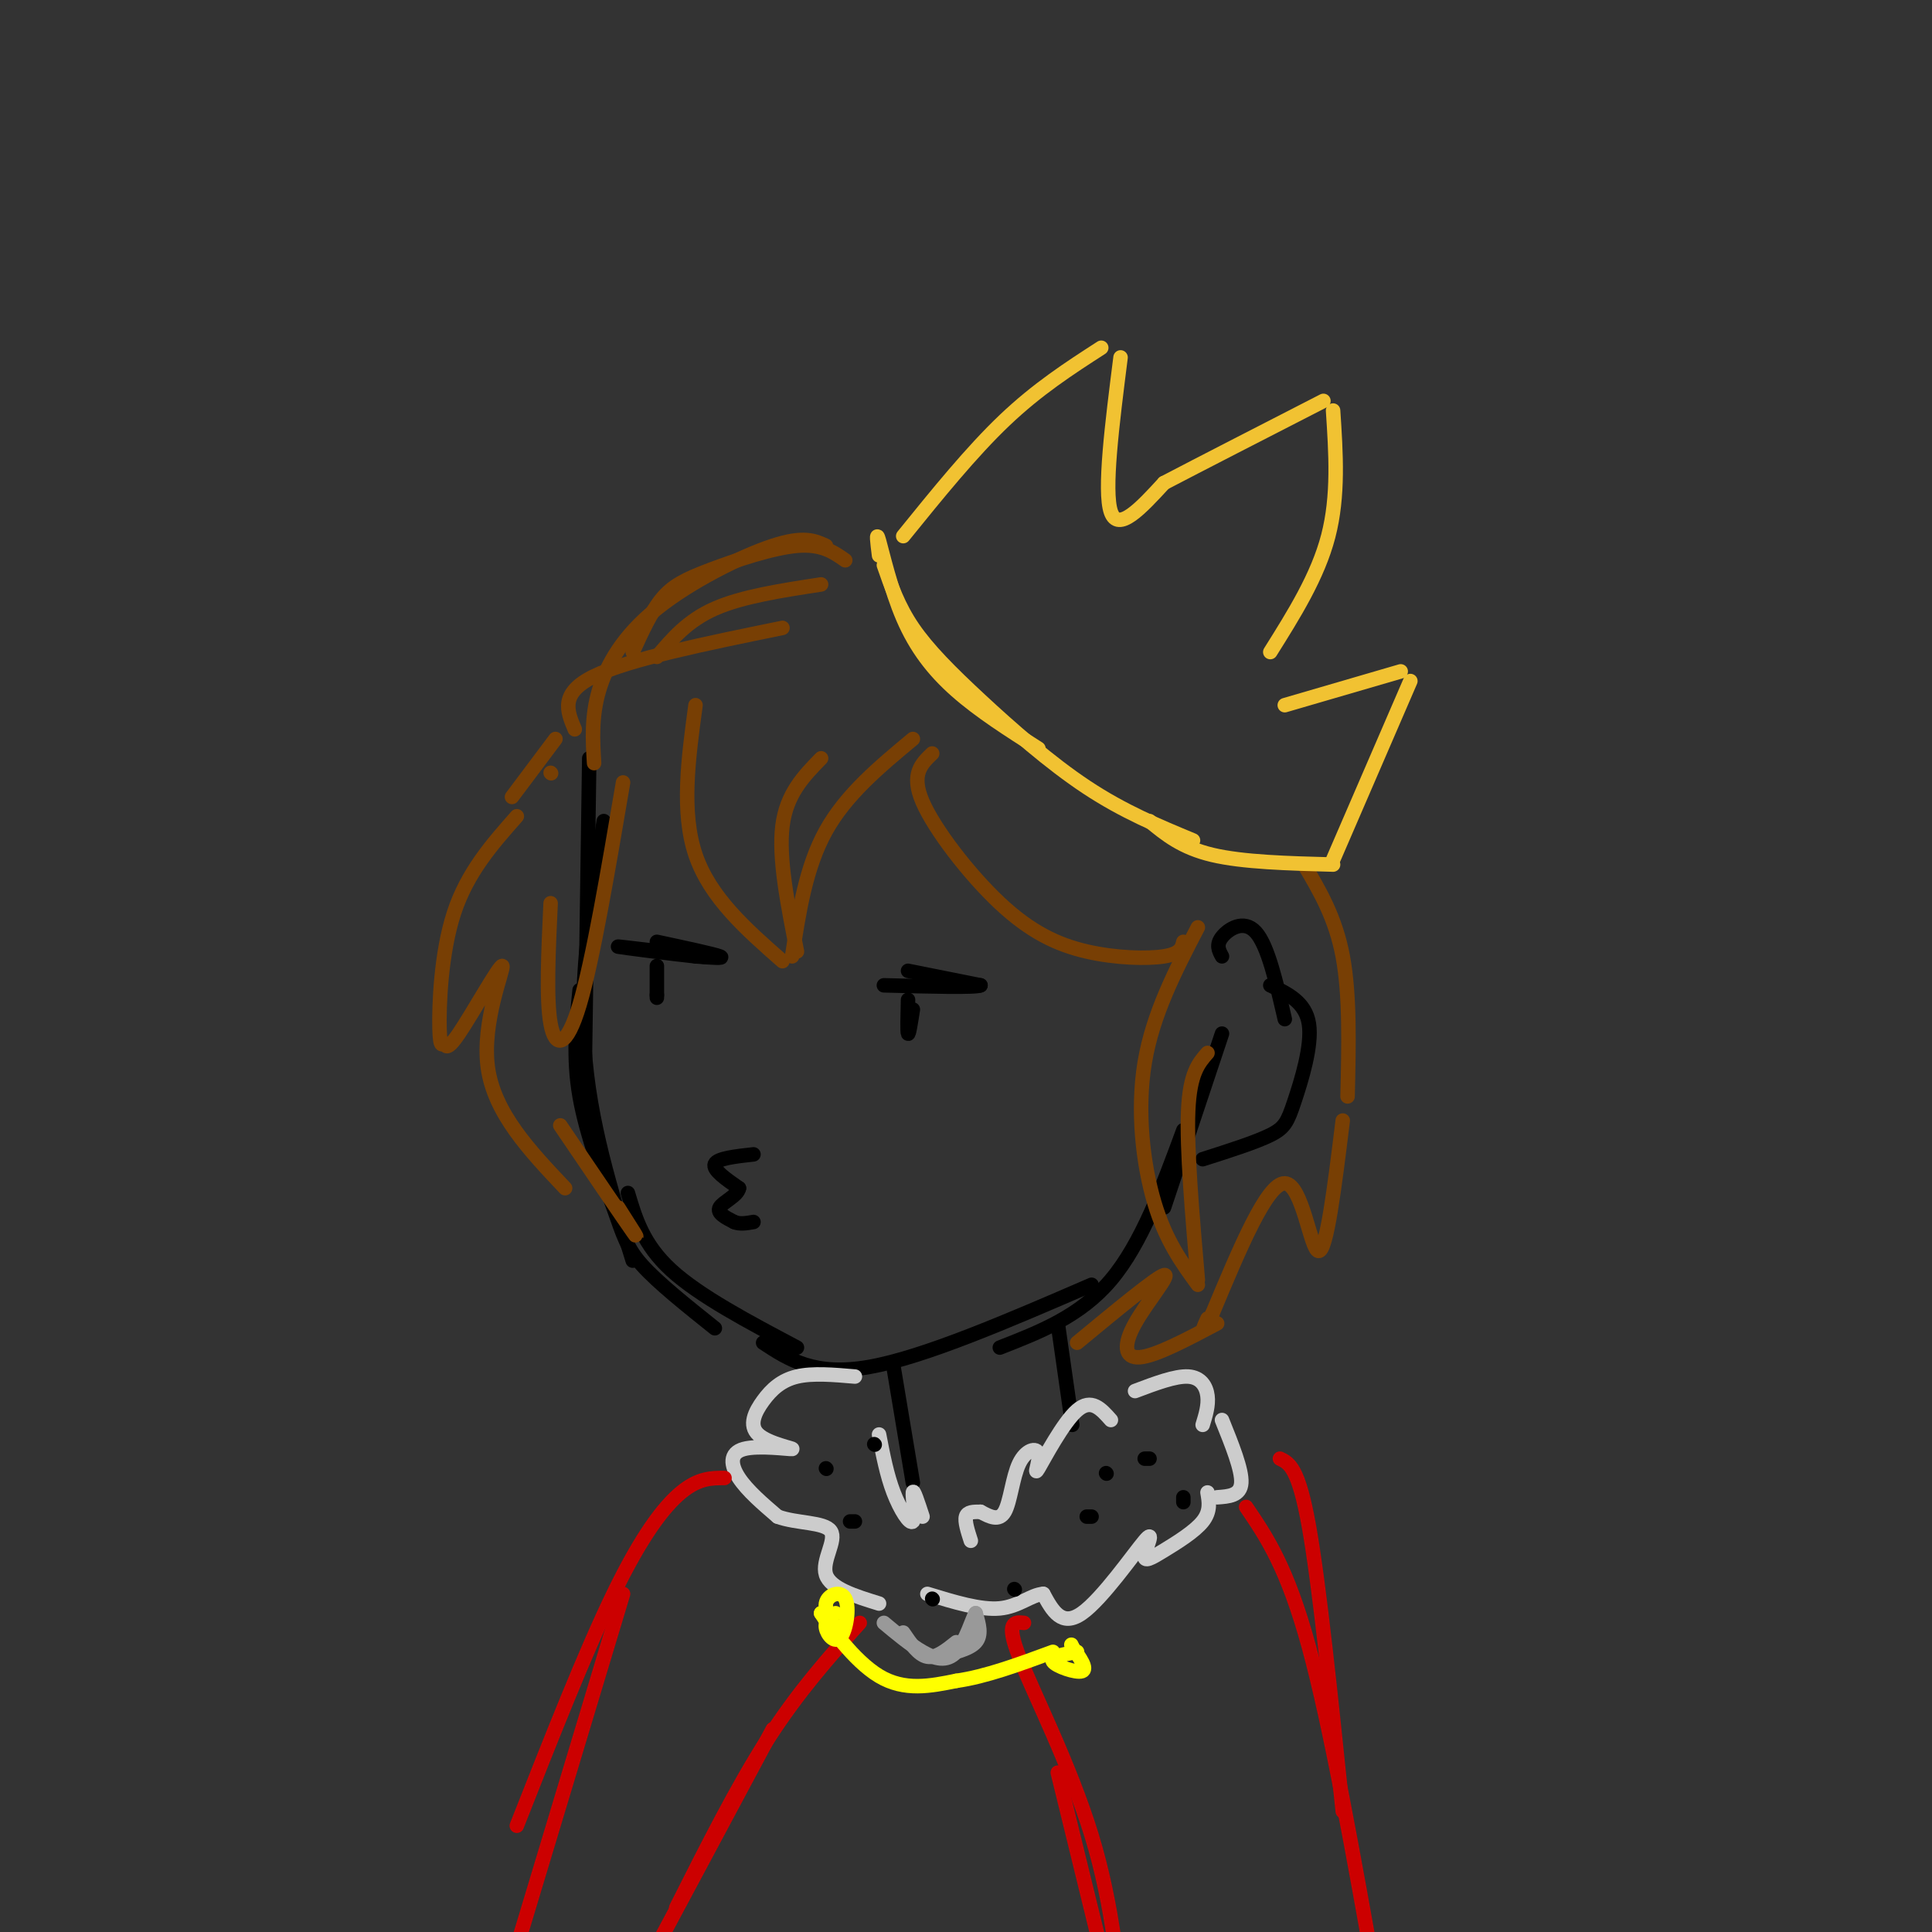 <svg viewBox='0 0 400 400' version='1.1' xmlns='http://www.w3.org/2000/svg' xmlns:xlink='http://www.w3.org/1999/xlink'><rect x="0" y="0" width="400" height="400" fill="#333333" stroke="none"/><g fill='none' stroke='rgb(0,0,0)' stroke-width='3' stroke-linecap='round' stroke-linejoin='round'><path d='M122,157c0.000,0.000 -1.000,69.000 -1,69'/><path d='M125,170c-2.500,15.917 -5.000,31.833 -4,47c1.000,15.167 5.500,29.583 10,44'/><path d='M120,205c-0.702,6.976 -1.405,13.952 0,22c1.405,8.048 4.917,17.167 7,23c2.083,5.833 2.738,8.381 6,12c3.262,3.619 9.131,8.310 15,13'/><path d='M130,247c1.583,5.333 3.167,10.667 9,16c5.833,5.333 15.917,10.667 26,16'/><path d='M158,278c5.333,3.500 10.667,7.000 22,5c11.333,-2.000 28.667,-9.500 46,-17'/><path d='M207,279c8.333,-3.250 16.667,-6.500 23,-14c6.333,-7.500 10.667,-19.250 15,-31'/><path d='M241,250c0.000,0.000 12.000,-36.000 12,-36'/><path d='M253,198c-0.644,-1.178 -1.289,-2.356 0,-4c1.289,-1.644 4.511,-3.756 7,-1c2.489,2.756 4.244,10.378 6,18'/><path d='M263,204c3.655,1.750 7.310,3.500 8,8c0.690,4.500 -1.583,11.750 -3,16c-1.417,4.250 -1.976,5.500 -5,7c-3.024,1.500 -8.512,3.250 -14,5'/><path d='M156,239c-3.750,0.417 -7.500,0.833 -8,2c-0.500,1.167 2.250,3.083 5,5'/><path d='M153,246c-0.244,1.533 -3.356,2.867 -4,4c-0.644,1.133 1.178,2.067 3,3'/><path d='M152,253c1.167,0.500 2.583,0.250 4,0'/><path d='M136,195c5.833,1.250 11.667,2.500 13,3c1.333,0.500 -1.833,0.250 -5,0'/><path d='M144,198c-5.089,-0.533 -15.311,-1.867 -16,-2c-0.689,-0.133 8.156,0.933 17,2'/><path d='M145,198c2.833,0.333 1.417,0.167 0,0'/><path d='M136,200c0.000,0.000 0.000,6.000 0,6'/><path d='M136,206c0.000,1.000 0.000,0.500 0,0'/><path d='M188,201c0.000,0.000 15.000,3.000 15,3'/><path d='M203,204c-0.833,0.500 -10.417,0.250 -20,0'/><path d='M188,207c-0.083,3.333 -0.167,6.667 0,7c0.167,0.333 0.583,-2.333 1,-5'/></g>
<g fill='none' stroke='rgb(120,63,4)' stroke-width='3' stroke-linecap='round' stroke-linejoin='round'><path d='M144,146c-1.500,11.083 -3.000,22.167 0,31c3.000,8.833 10.500,15.417 18,22'/><path d='M165,197c-1.917,-9.667 -3.833,-19.333 -3,-26c0.833,-6.667 4.417,-10.333 8,-14'/><path d='M189,153c-6.917,5.750 -13.833,11.500 -18,19c-4.167,7.500 -5.583,16.750 -7,26'/><path d='M193,156c-2.233,2.139 -4.466,4.278 -2,10c2.466,5.722 9.630,15.029 16,21c6.370,5.971 11.946,8.608 18,10c6.054,1.392 12.587,1.541 16,1c3.413,-0.541 3.707,-1.770 4,-3'/><path d='M248,192c-4.667,8.978 -9.333,17.956 -11,28c-1.667,10.044 -0.333,21.156 2,29c2.333,7.844 5.667,12.422 9,17'/><path d='M248,265c-1.167,-13.583 -2.333,-27.167 -2,-35c0.333,-7.833 2.167,-9.917 4,-12'/><path d='M129,162c-3.133,18.422 -6.267,36.844 -9,46c-2.733,9.156 -5.067,9.044 -6,4c-0.933,-5.044 -0.467,-15.022 0,-25'/><path d='M270,179c3.250,5.500 6.500,11.000 8,19c1.500,8.000 1.250,18.500 1,29'/><path d='M278,232c-1.667,13.556 -3.333,27.111 -5,27c-1.667,-0.111 -3.333,-13.889 -7,-14c-3.667,-0.111 -9.333,13.444 -15,27'/><path d='M251,272c-2.667,4.667 -1.833,2.833 -1,1'/><path d='M252,274c-6.363,3.369 -12.726,6.738 -16,7c-3.274,0.262 -3.458,-2.583 -1,-7c2.458,-4.417 7.560,-10.405 6,-10c-1.560,0.405 -9.780,7.202 -18,14'/><path d='M107,169c-5.126,5.803 -10.251,11.605 -13,20c-2.749,8.395 -3.121,19.381 -3,24c0.121,4.619 0.734,2.870 1,3c0.266,0.130 0.185,2.138 3,-2c2.815,-4.138 8.527,-14.422 9,-14c0.473,0.422 -4.293,11.549 -3,21c1.293,9.451 8.647,17.225 16,25'/><path d='M116,233c6.500,9.583 13.000,19.167 15,22c2.000,2.833 -0.500,-1.083 -3,-5'/><path d='M106,165c0.000,0.000 9.000,-12.000 9,-12'/><path d='M114,160c0.000,0.000 0.100,0.100 0.1,0.1'/><path d='M119,151c-1.583,-3.750 -3.167,-7.500 4,-11c7.167,-3.500 23.083,-6.750 39,-10'/><path d='M136,136c3.167,-3.750 6.333,-7.500 12,-10c5.667,-2.500 13.833,-3.750 22,-5'/><path d='M123,158c-0.286,-4.804 -0.571,-9.607 1,-15c1.571,-5.393 5.000,-11.375 12,-17c7.000,-5.625 17.571,-10.893 24,-13c6.429,-2.107 8.714,-1.054 11,0'/><path d='M131,135c1.881,-4.137 3.762,-8.274 6,-11c2.238,-2.726 4.833,-4.042 10,-6c5.167,-1.958 12.905,-4.560 18,-5c5.095,-0.440 7.548,1.280 10,3'/></g>
<g fill='none' stroke='rgb(241,194,50)' stroke-width='3' stroke-linecap='round' stroke-linejoin='round'><path d='M182,115c-0.339,-2.702 -0.679,-5.405 0,-3c0.679,2.405 2.375,9.917 5,16c2.625,6.083 6.179,10.738 11,15c4.821,4.262 10.911,8.131 17,12'/><path d='M183,117c1.476,4.268 2.952,8.536 6,13c3.048,4.464 7.667,9.125 14,15c6.333,5.875 14.381,12.964 22,18c7.619,5.036 14.810,8.018 22,11'/><path d='M238,170c3.333,2.750 6.667,5.500 13,7c6.333,1.500 15.667,1.750 25,2'/><path d='M187,111c7.083,-8.750 14.167,-17.500 21,-24c6.833,-6.500 13.417,-10.750 20,-15'/><path d='M232,74c-1.750,13.833 -3.500,27.667 -2,32c1.500,4.333 6.250,-0.833 11,-6'/><path d='M241,100c7.333,-3.833 20.167,-10.417 33,-17'/><path d='M276,85c0.583,8.833 1.167,17.667 -1,26c-2.167,8.333 -7.083,16.167 -12,24'/><path d='M276,178c0.000,0.000 16.000,-37.000 16,-37'/><path d='M290,139c0.000,0.000 -24.000,7.000 -24,7'/></g>
<g fill='none' stroke='rgb(0,0,0)' stroke-width='3' stroke-linecap='round' stroke-linejoin='round'><path d='M185,283c0.000,0.000 4.000,24.000 4,24'/><path d='M219,274c0.000,0.000 3.000,21.000 3,21'/></g>
<g fill='none' stroke='rgb(204,204,204)' stroke-width='3' stroke-linecap='round' stroke-linejoin='round'><path d='M230,294c-2.024,-2.290 -4.049,-4.580 -7,-2c-2.951,2.580 -6.829,10.031 -8,12c-1.171,1.969 0.367,-1.544 0,-3c-0.367,-1.456 -2.637,-0.853 -4,2c-1.363,2.853 -1.818,7.958 -3,10c-1.182,2.042 -3.091,1.021 -5,0'/><path d='M203,313c-1.489,0.000 -2.711,0.000 -3,1c-0.289,1.000 0.356,3.000 1,5'/><path d='M182,297c0.804,4.185 1.607,8.369 3,12c1.393,3.631 3.375,6.708 4,6c0.625,-0.708 -0.107,-5.202 0,-6c0.107,-0.798 1.054,2.101 2,5'/><path d='M235,288c4.178,-1.578 8.356,-3.156 11,-3c2.644,0.156 3.756,2.044 4,4c0.244,1.956 -0.378,3.978 -1,6'/><path d='M253,294c2.083,5.167 4.167,10.333 4,13c-0.167,2.667 -2.583,2.833 -5,3'/><path d='M250,309c0.338,1.945 0.675,3.890 -1,6c-1.675,2.110 -5.363,4.386 -8,6c-2.637,1.614 -4.222,2.567 -4,1c0.222,-1.567 2.252,-5.653 0,-3c-2.252,2.653 -8.786,12.044 -13,15c-4.214,2.956 -6.107,-0.522 -8,-4'/><path d='M216,330c-2.578,0.178 -5.022,2.622 -9,3c-3.978,0.378 -9.489,-1.311 -15,-3'/><path d='M177,285c-4.387,-0.381 -8.773,-0.761 -12,0c-3.227,0.761 -5.294,2.665 -7,5c-1.706,2.335 -3.051,5.101 -1,7c2.051,1.899 7.498,2.932 7,3c-0.498,0.068 -6.942,-0.828 -10,0c-3.058,0.828 -2.731,3.379 -1,6c1.731,2.621 4.865,5.310 8,8'/><path d='M161,314c3.917,1.452 9.708,1.083 11,3c1.292,1.917 -1.917,6.119 -1,9c0.917,2.881 5.958,4.440 11,6'/></g>
<g fill='none' stroke='rgb(204,0,0)' stroke-width='3' stroke-linecap='round' stroke-linejoin='round'><path d='M178,336c-6.333,7.083 -12.667,14.167 -19,24c-6.333,9.833 -12.667,22.417 -19,35'/><path d='M160,358c0.000,0.000 -23.000,43.000 -23,43'/><path d='M150,306c-2.689,0.000 -5.378,0.000 -9,3c-3.622,3.000 -8.178,9.000 -14,21c-5.822,12.000 -12.911,30.000 -20,48'/><path d='M129,330c0.000,0.000 -28.000,93.000 -28,93'/><path d='M212,336c-1.933,-0.200 -3.867,-0.400 -1,7c2.867,7.400 10.533,22.400 15,37c4.467,14.600 5.733,28.800 7,43'/><path d='M219,367c0.000,0.000 11.000,45.000 11,45'/><path d='M265,302c1.917,0.917 3.833,1.833 6,14c2.167,12.167 4.583,35.583 7,59'/><path d='M258,312c4.250,6.250 8.500,12.500 13,29c4.500,16.500 9.250,43.250 14,70'/></g>
<g fill='none' stroke='rgb(153,153,153)' stroke-width='3' stroke-linecap='round' stroke-linejoin='round'><path d='M187,338c1.583,2.333 3.167,4.667 5,5c1.833,0.333 3.917,-1.333 6,-3'/><path d='M194,343c3.333,-0.750 6.667,-1.500 8,-3c1.333,-1.500 0.667,-3.750 0,-6'/><path d='M202,334c-0.583,0.810 -2.042,5.833 -4,8c-1.958,2.167 -4.417,1.476 -7,0c-2.583,-1.476 -5.292,-3.738 -8,-6'/></g>
<g fill='none' stroke='rgb(255,255,0)' stroke-width='3' stroke-linecap='round' stroke-linejoin='round'><path d='M173,334c-1.117,0.803 -2.233,1.605 -2,3c0.233,1.395 1.817,3.382 3,2c1.183,-1.382 1.967,-6.133 1,-8c-0.967,-1.867 -3.683,-0.849 -4,1c-0.317,1.849 1.767,4.528 2,5c0.233,0.472 -1.383,-1.264 -3,-3'/><path d='M170,334c1.489,2.378 6.711,9.822 12,13c5.289,3.178 10.644,2.089 16,1'/><path d='M198,348c6.000,-0.833 13.000,-3.417 20,-6'/><path d='M223,342c-2.822,0.511 -5.644,1.022 -5,2c0.644,0.978 4.756,2.422 6,2c1.244,-0.422 -0.378,-2.711 -2,-5'/><path d='M222,341c-0.333,-0.833 -0.167,-0.417 0,0'/></g>
<g fill='none' stroke='rgb(0,0,0)' stroke-width='3' stroke-linecap='round' stroke-linejoin='round'><path d='M225,314c0.000,0.000 1.000,0.000 1,0'/><path d='M237,302c0.000,0.000 1.000,0.000 1,0'/><path d='M245,310c0.000,0.000 0.000,1.000 0,1'/><path d='M229,305c0.000,0.000 0.100,0.100 0.1,0.1'/><path d='M176,315c0.000,0.000 1.000,0.000 1,0'/><path d='M193,331c0.000,0.000 0.100,0.100 0.1,0.1'/><path d='M210,329c0.000,0.000 0.100,0.100 0.1,0.1'/><path d='M171,304c0.000,0.000 0.100,0.100 0.1,0.1'/><path d='M181,299c0.000,0.000 0.100,0.100 0.1,0.1'/></g>
</svg>